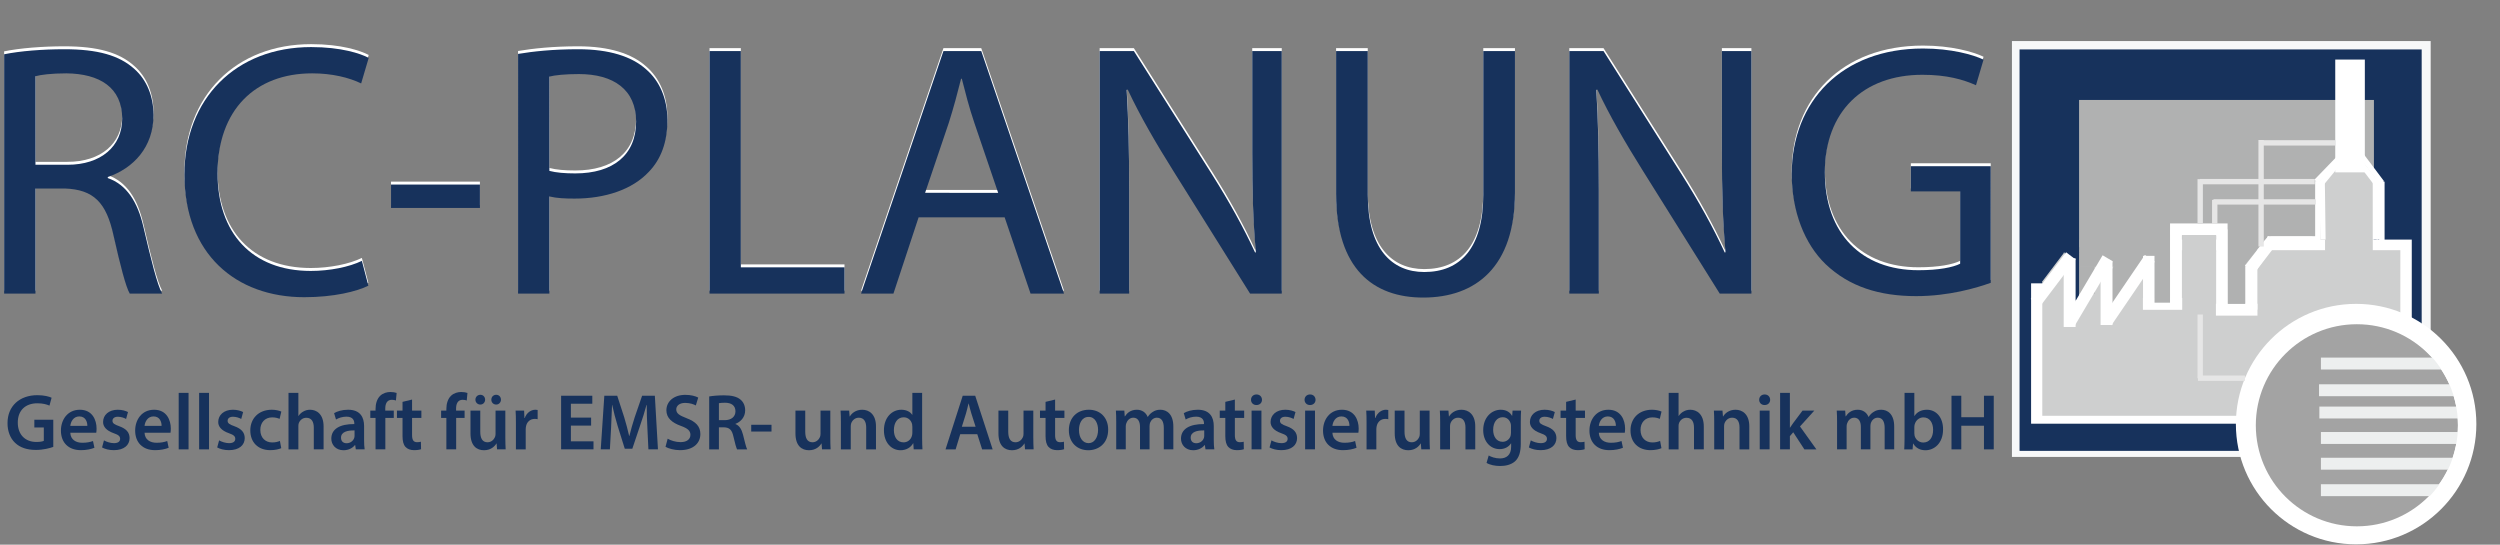 <?xml version="1.0" encoding="utf-8"?>
<svg xmlns="http://www.w3.org/2000/svg" enable-background="new 0 0 4200 915" height="915px" version="1.1" viewBox="0 0 4200 915" width="4200px" x="0px" y="0px">
<rect x="0" y="0" width="4200" height="915" fill="#808080" stroke="none"/>
<g id="Ebene_1">
	<rect fill="#F7F8F9" height="698.631" width="703.489" x="3380.046" y="68.984"/>
	<rect fill="#17325C" height="674.418" width="675.581" x="3392.838" y="83.046"/>
	<rect fill="#B0B1B1" height="342.558" width="495.348" x="3492.838" y="167.93"/>
	<rect fill="#FFFFFF" height="309.302" width="639.535" x="3412.232" y="402.512"/>
	<rect fill="#CECFCF" height="278.235" width="601.511" x="3431.047" y="420.3"/>
	<circle cx="3958.283" cy="712.492" fill="#FFFFFF" r="202.003"/>
	<circle cx="3959.535" cy="714.465" fill="#A3A3A3" r="169.768"/>
	
		<line fill="none" stroke="#EDEFEF" stroke-miterlimit="10" stroke-width="20" x1="3896.535" x2="4131.303" y1="693.047" y2="693.047"/>
	
		<line fill="none" stroke="#EDEFEF" stroke-miterlimit="10" stroke-width="20" x1="3899.116" x2="4131.303" y1="735.791" y2="735.791"/>
	
		<line fill="none" stroke="#EDEFEF" stroke-miterlimit="10" stroke-width="20" x1="3899.116" x2="4120.332" y1="779.047" y2="779.047"/>
	
		<line fill="none" stroke="#EDEFEF" stroke-miterlimit="10" stroke-width="20" x1="3899.116" x2="4101.667" y1="823.512" y2="823.512"/>
	
		<line fill="none" stroke="#EDEFEF" stroke-miterlimit="10" stroke-width="20" x1="3895.958" x2="4128.039" y1="655.604" y2="655.604"/>
	
		<line fill="none" stroke="#EDEFEF" stroke-miterlimit="10" stroke-width="20" x1="3899.116" x2="4101.667" y1="610.768" y2="610.768"/>
	<rect fill="#B0B1B1" height="50.164" width="152.79" x="3492.838" y="398"/>
	
		<rect fill="#B0B1B1" height="74.188" transform="matrix(0.852 0.524 -0.524 0.852 767.464 -1804.298)" width="38.675" x="3549.895" y="415.721"/>
	<rect fill="#B0B1B1" height="35.744" width="28" x="3539" y="474.744"/>
	<rect fill="#B0B1B1" height="46.376" width="26.162" x="3492.838" y="447.164"/>
	<rect fill="#17325C" height="81.585" width="7.172" x="3485.666" y="423.082"/>
	<rect fill="#17325C" height="17.205" width="20.217" x="3469.035" y="418.3"/>
	<rect fill="#17325C" height="25.349" width="4" x="3401" y="394.907"/>
	<rect fill="#17325C" height="22.256" width="87.838" x="3405" y="398"/>
	<rect fill="#17325C" height="56.918" width="28.047" x="3403" y="419.082"/>
	
		<rect fill="#17325C" height="59.987" transform="matrix(0.797 0.603 -0.603 0.797 957.81 -1982.44)" width="47.777" x="3408" y="405.511"/>
	<rect fill="#17325C" height="9.231" width="33.838" x="3459" y="415.2"/>
	<circle cx="3956.667" cy="714.666" fill="none" r="182.667" stroke="#FFFFFF" stroke-miterlimit="10" stroke-width="20"/>
	<rect fill="#CECFCF" height="148" width="80.186" x="3906.068" y="285.965"/>
	
		<line fill="none" stroke="#FFFFFF" stroke-miterlimit="10" stroke-width="10" x1="3884.697" x2="3814.931" y1="402.512" y2="402.512"/>
	
		<line fill="none" stroke="#FFFFFF" stroke-miterlimit="10" stroke-width="10" x1="3819.931" x2="3787.372" y1="404.512" y2="450.164"/>
	
		<line fill="none" stroke="#FFFFFF" stroke-miterlimit="10" stroke-width="10" x1="3782.372" x2="3782.372" y1="448.164" y2="520.257"/>
	
		<line fill="none" stroke="#FFFFFF" stroke-miterlimit="10" stroke-width="10" x1="3782.372" x2="3734.116" y1="520.257" y2="520.257"/>
	
		<line fill="none" stroke="#FFFFFF" stroke-miterlimit="10" stroke-width="10" x1="3734.116" x2="3734.116" y1="520.257" y2="385.373"/>
	
		<line fill="none" stroke="#FFFFFF" stroke-miterlimit="10" stroke-width="10" x1="3734.116" x2="3655.628" y1="385.373" y2="385.373"/>
	
		<line fill="none" stroke="#FFFFFF" stroke-miterlimit="10" stroke-width="10" x1="3655.628" x2="3655.628" y1="385.373" y2="510.488"/>
	
		<line fill="none" stroke="#FFFFFF" stroke-miterlimit="10" stroke-width="10" x1="3655.628" x2="3610.279" y1="510.488" y2="510.488"/>
	<line fill="none" stroke="#FFFFFF" stroke-miterlimit="10" stroke-width="10" x1="3610.279" x2="3610.279" y1="510.488" y2="439"/>
	
		<line fill="none" stroke="#FFFFFF" stroke-miterlimit="10" stroke-width="20" x1="3892.957" x2="3810.165" y1="406.792" y2="406.792"/>
	
		<line fill="none" stroke="#FFFFFF" stroke-miterlimit="10" stroke-width="20" x1="3817.931" x2="3779.363" y1="402.512" y2="452.814"/>
	
		<line fill="none" stroke="#FFFFFF" stroke-miterlimit="10" stroke-width="20" x1="3782.372" x2="3782.372" y1="448.164" y2="520.257"/>
	
		<line fill="none" stroke="#FFFFFF" stroke-miterlimit="10" stroke-width="20" x1="3792.512" x2="3722.744" y1="520.257" y2="520.257"/>
	
		<line fill="none" stroke="#FFFFFF" stroke-miterlimit="10" stroke-width="20" x1="3733.116" x2="3733.116" y1="520.257" y2="385.373"/>
	
		<line fill="none" stroke="#FFFFFF" stroke-miterlimit="10" stroke-width="20" x1="3742.651" x2="3645.651" y1="385.373" y2="385.373"/>
	
		<line fill="none" stroke="#FFFFFF" stroke-miterlimit="10" stroke-width="20" x1="3655.628" x2="3655.628" y1="385.373" y2="510.488"/>
	
		<line fill="none" stroke="#FFFFFF" stroke-miterlimit="10" stroke-width="20" x1="3666.116" x2="3600.116" y1="510.488" y2="510.488"/>
	
		<line fill="none" stroke="#FFFFFF" stroke-miterlimit="10" stroke-width="20" x1="3610.279" x2="3610.279" y1="510.488" y2="429.838"/>
	
		<rect fill="#FFFFFF" height="180.489" stroke="#FFFFFF" stroke-miterlimit="10" stroke-width="9" width="40.698" x="3927.721" y="104.559"/>
	
		<line fill="none" stroke="#FFFFFF" stroke-miterlimit="10" stroke-width="9" x1="3893.957" x2="3893.957" y1="304.304" y2="407.792"/>
	
		<line fill="none" stroke="#FFFFFF" stroke-miterlimit="10" stroke-width="9" x1="4001.59" x2="4001.59" y1="305.141" y2="409.792"/>
	
		<line fill="none" stroke="#FFFFFF" stroke-miterlimit="10" stroke-width="9" x1="3996.889" x2="4045.163" y1="409.792" y2="409.792"/>
	
		<line fill="none" stroke="#FFFFFF" stroke-miterlimit="10" stroke-width="9" x1="3891.349" x2="3934.372" y1="305.141" y2="260.628"/>
	
		<line fill="none" stroke="#FFFFFF" stroke-miterlimit="10" stroke-width="9" x1="4001.59" x2="3968.419" y1="307.141" y2="262.955"/>
	
		<line fill="none" stroke="#FFFFFF" stroke-miterlimit="10" stroke-width="9" x1="3996.889" x2="3996.889" y1="402.512" y2="305.141"/>
	
		<line fill="none" stroke="#FFFFFF" stroke-miterlimit="10" stroke-width="9" x1="3990.536" x2="3990.536" y1="402.512" y2="299.327"/>
	
		<line fill="none" stroke="#FFFFFF" stroke-miterlimit="10" stroke-width="9" x1="3993.889" x2="3965.419" y1="310.297" y2="272.908"/>
	
		<line fill="none" stroke="#FFFFFF" stroke-miterlimit="10" stroke-width="9" x1="3902.535" x2="3901.283" y1="402.512" y2="305.141"/>
	
		<line fill="none" stroke="#FFFFFF" stroke-miterlimit="10" stroke-width="9" x1="3895.727" x2="3930.232" y1="313.297" y2="271.364"/>
	<rect fill="#CECFCF" height="28.524" width="57" x="3665.93" y="394.907"/>
	<rect fill="#B0B1B1" height="135.906" width="28.886" x="3742.651" y="374.583"/>
	<rect fill="#B0B1B1" height="139.176" width="26" x="3619.628" y="369.32"/>
	
		<rect fill="#B0B1B1" height="59.932" transform="matrix(-0.782 -0.623 0.623 -0.782 6478.234 3087.347)" width="30.263" x="3763.99" y="380.607"/>
	
		<line fill="none" stroke="#E6E6E6" stroke-miterlimit="10" stroke-width="9" x1="3696.326" x2="3696.326" y1="528.396" y2="635.372"/>
	
		<line fill="none" stroke="#E6E6E6" stroke-miterlimit="10" stroke-width="9" x1="3692.615" x2="3771.537" y1="635.372" y2="635.372"/>
	
		<line fill="none" stroke="#E6E6E6" stroke-miterlimit="10" stroke-width="9" x1="3696.326" x2="3696.326" y1="374.955" y2="300.955"/>
	
		<line fill="none" stroke="#E6E6E6" stroke-miterlimit="10" stroke-width="9" x1="3695.829" x2="3888.829" y1="305.141" y2="305.141"/>
	<line fill="none" stroke="#E6E6E6" stroke-miterlimit="10" stroke-width="9" x1="3798.651" x2="3798.651" y1="414.2" y2="235.21"/>
	<line fill="none" stroke="#E6E6E6" stroke-miterlimit="10" stroke-width="9" x1="3798.651" x2="3923" y1="240.024" y2="240.024"/>
	
		<line fill="none" stroke="#E6E6E6" stroke-miterlimit="10" stroke-width="9" x1="3720.744" x2="3720.744" y1="375.826" y2="335.826"/>
	
		<line fill="none" stroke="#E6E6E6" stroke-miterlimit="10" stroke-width="9" x1="3718.508" x2="3890.508" y1="339.209" y2="339.209"/>
	<line fill="none" stroke="#FFFFFF" stroke-miterlimit="10" stroke-width="20" x1="3611.611" x2="3539" y1="433.965" y2="540.697"/>
	<line fill="none" stroke="#FFFFFF" stroke-miterlimit="10" stroke-width="20" x1="3539" x2="3539" y1="546" y2="439.965"/>
	<line fill="none" stroke="#FFFFFF" stroke-miterlimit="10" stroke-width="20" x1="3541" x2="3477" y1="433.965" y2="541.998"/>
	<line fill="none" stroke="#FFFFFF" stroke-miterlimit="10" stroke-width="20" x1="3477" x2="3477" y1="549.333" y2="433.965"/>
	<line fill="none" stroke="#FFFFFF" stroke-miterlimit="10" stroke-width="20" x1="3479" x2="3419.666" y1="429.838" y2="508.257"/>
</g>
<g id="Ebene_2">
	<g>
		<path d="M89.508,750.788c-5.748,2.14-16.978,5.08-29.009,5.08c-15.24,0-26.736-3.877-35.292-12.031&#xD;&#xA;			c-8.021-7.62-12.7-19.518-12.566-33.153c0-28.475,20.32-46.789,50.131-46.789c11.096,0,19.785,2.273,23.929,4.278l-3.609,13.234&#xD;&#xA;			c-4.946-2.139-10.962-3.877-20.454-3.877c-19.25,0-32.752,11.363-32.752,32.352c0,20.453,12.566,32.618,31.282,32.618&#xD;&#xA;			c5.882,0,10.293-0.802,12.432-1.871V718.17H57.691v-12.967h31.816V750.788z" fill="#17325C"/>
		<path d="M118.116,726.993c0.401,11.764,9.625,16.844,20.052,16.844c7.62,0,13.101-1.069,18.047-2.941l2.406,11.363&#xD;&#xA;			c-5.615,2.272-13.368,4.011-22.726,4.011c-21.122,0-33.554-12.967-33.554-32.886c0-18.047,10.962-35.025,31.816-35.025&#xD;&#xA;			c21.122,0,28.073,17.379,28.073,31.684c0,3.074-0.267,5.48-0.535,6.951H118.116z M146.724,715.496&#xD;&#xA;			c0.133-6.016-2.54-15.908-13.502-15.908c-10.16,0-14.438,9.225-15.106,15.908H146.724z" fill="#17325C"/>
		<path d="M174.664,739.826c3.743,2.273,10.828,4.68,16.71,4.68c7.219,0,10.427-2.941,10.427-7.22&#xD;&#xA;			c0-4.411-2.673-6.684-10.694-9.491c-12.7-4.411-18.047-11.363-17.914-18.982c0-11.497,9.492-20.454,24.598-20.454&#xD;&#xA;			c7.219,0,13.502,1.872,17.245,3.877l-3.208,11.631c-2.807-1.604-8.021-3.743-13.769-3.743c-5.882,0-9.091,2.808-9.091,6.817&#xD;&#xA;			c0,4.145,3.075,6.149,11.363,9.091c11.764,4.277,17.245,10.293,17.378,19.919c0,11.764-9.224,20.319-26.469,20.319&#xD;&#xA;			c-7.887,0-14.973-1.872-19.785-4.545L174.664,739.826z" fill="#17325C"/>
		<path d="M242.843,726.993c0.401,11.764,9.625,16.844,20.052,16.844c7.62,0,13.101-1.069,18.047-2.941l2.406,11.363&#xD;&#xA;			c-5.615,2.272-13.368,4.011-22.726,4.011c-21.122,0-33.554-12.967-33.554-32.886c0-18.047,10.962-35.025,31.816-35.025&#xD;&#xA;			c21.122,0,28.073,17.379,28.073,31.684c0,3.074-0.267,5.48-0.535,6.951H242.843z M271.451,715.496&#xD;&#xA;			c0.133-6.016-2.54-15.908-13.502-15.908c-10.16,0-14.438,9.225-15.106,15.908H271.451z" fill="#17325C"/>
		<path d="M300.193,660.019h16.576v94.914h-16.576V660.019z" fill="#17325C"/>
		<path d="M334.548,660.019h16.576v94.914h-16.576V660.019z" fill="#17325C"/>
		<path d="M368.102,739.826c3.743,2.273,10.828,4.68,16.71,4.68c7.219,0,10.427-2.941,10.427-7.22&#xD;&#xA;			c0-4.411-2.673-6.684-10.694-9.491c-12.7-4.411-18.047-11.363-17.914-18.982c0-11.497,9.492-20.454,24.598-20.454&#xD;&#xA;			c7.219,0,13.502,1.872,17.245,3.877l-3.208,11.631c-2.807-1.604-8.021-3.743-13.769-3.743c-5.882,0-9.091,2.808-9.091,6.817&#xD;&#xA;			c0,4.145,3.075,6.149,11.363,9.091c11.764,4.277,17.245,10.293,17.378,19.919c0,11.764-9.224,20.319-26.469,20.319&#xD;&#xA;			c-7.887,0-14.973-1.872-19.785-4.545L368.102,739.826z" fill="#17325C"/>
		<path d="M472.508,752.928c-3.476,1.604-10.293,3.342-18.448,3.342c-20.319,0-33.554-12.967-33.554-33.153&#xD;&#xA;			c0-19.518,13.368-34.758,36.228-34.758c6.016,0,12.165,1.337,15.908,3.075l-2.941,12.299c-2.674-1.203-6.55-2.54-12.433-2.54&#xD;&#xA;			c-12.566,0-20.052,9.224-19.918,21.122c0,13.368,8.689,20.988,19.918,20.988c5.749,0,9.759-1.203,12.967-2.54L472.508,752.928z" fill="#17325C"/>
		<path d="M484.673,660.019h16.576v38.768h0.268c2.005-3.075,4.679-5.614,8.155-7.486&#xD;&#xA;			c3.208-1.871,7.085-2.941,11.229-2.941c11.096,0,22.726,7.353,22.726,28.207v38.367h-16.443v-36.495&#xD;&#xA;			c0-9.491-3.476-16.577-12.566-16.577c-6.417,0-10.962,4.278-12.7,9.225c-0.535,1.337-0.668,3.074-0.668,4.946v38.901h-16.576&#xD;&#xA;			V660.019z" fill="#17325C"/>
		<path d="M597.77,754.933l-1.07-7.219h-0.401c-4.01,5.08-10.828,8.689-19.25,8.689&#xD;&#xA;			c-13.101,0-20.454-9.491-20.454-19.384c0-16.443,14.571-24.731,38.634-24.598v-1.069c0-4.278-1.738-11.363-13.235-11.363&#xD;&#xA;			c-6.417,0-13.101,2.005-17.512,4.813l-3.208-10.694c4.813-2.941,13.235-5.749,23.528-5.749c20.854,0,26.87,13.235,26.87,27.405&#xD;&#xA;			v23.528c0,5.882,0.267,11.63,0.936,15.641H597.77z M595.63,723.116c-11.63-0.268-22.726,2.272-22.726,12.165&#xD;&#xA;			c0,6.417,4.145,9.357,9.358,9.357c6.55,0,11.363-4.277,12.833-8.956c0.401-1.203,0.535-2.54,0.535-3.609V723.116z" fill="#17325C"/>
		<path d="M630.924,754.933v-52.805h-8.823v-12.299h8.823v-2.807c0-8.423,2.272-16.845,7.887-22.191&#xD;&#xA;			c4.813-4.546,11.363-6.283,16.978-6.283c4.412,0,7.887,0.668,10.561,1.604l-1.203,12.699c-1.738-0.668-4.011-1.203-6.952-1.203&#xD;&#xA;			c-8.155,0-10.962,6.818-10.962,14.839v3.342h14.304v12.299h-14.17v52.805H630.924z" fill="#17325C"/>
		<path d="M692.281,671.247v18.582h15.641v12.299h-15.641v28.742c0,7.887,2.139,12.031,8.422,12.031&#xD;&#xA;			c2.807,0,4.946-0.401,6.417-0.802l0.268,12.565c-2.406,0.936-6.684,1.604-11.898,1.604c-6.016,0-11.095-2.005-14.17-5.348&#xD;&#xA;			c-3.476-3.743-5.08-9.625-5.08-18.181v-30.613h-9.358v-12.299h9.358v-14.705L692.281,671.247z" fill="#17325C"/>
		<path d="M749.897,754.933v-52.805h-8.823v-12.299h8.823v-2.807c0-8.423,2.273-16.845,7.888-22.191&#xD;&#xA;			c4.813-4.546,11.363-6.283,16.978-6.283c4.412,0,7.887,0.668,10.561,1.604l-1.204,12.699c-1.738-0.668-4.01-1.203-6.951-1.203&#xD;&#xA;			c-8.155,0-10.962,6.818-10.962,14.839v3.342h14.304v12.299h-14.17v52.805H749.897z" fill="#17325C"/>
		<path d="M848.955,735.415c0,7.754,0.268,14.17,0.535,19.518h-14.438l-0.802-9.893h-0.267&#xD;&#xA;			c-2.808,4.679-9.224,11.363-20.854,11.363c-11.898,0-22.726-7.085-22.726-28.341v-38.233h16.443v35.426&#xD;&#xA;			c0,10.828,3.476,17.78,12.165,17.78c6.55,0,10.828-4.679,12.566-8.823c0.535-1.471,0.936-3.208,0.936-5.08v-39.303h16.443V735.415&#xD;&#xA;			z M798.69,671.515c0-4.679,3.61-8.288,8.422-8.288c4.411,0,7.887,3.476,7.887,8.288c0,4.412-3.342,8.155-8.021,8.155&#xD;&#xA;			C802.167,679.67,798.69,675.927,798.69,671.515z M825.427,671.515c0-4.679,3.476-8.288,8.154-8.288&#xD;&#xA;			c4.679,0,8.021,3.476,8.021,8.288c0,4.412-3.342,8.155-8.021,8.155C828.769,679.67,825.427,675.927,825.427,671.515z" fill="#17325C"/>
		<path d="M866.735,710.817c0-8.823-0.134-15.106-0.535-20.988h14.304l0.535,12.433h0.535&#xD;&#xA;			c3.208-9.224,10.829-13.903,17.78-13.903c1.604,0,2.54,0.134,3.877,0.401v15.507c-1.337-0.267-2.808-0.534-4.813-0.534&#xD;&#xA;			c-7.887,0-13.235,5.08-14.705,12.433c-0.268,1.471-0.535,3.208-0.535,5.08v33.688h-16.443V710.817z" fill="#17325C"/>
		<path d="M993.063,714.962h-33.955v26.469h37.965v13.502h-54.409v-90.102h52.404v13.502h-35.96v23.261h33.955&#xD;&#xA;			V714.962z" fill="#17325C"/>
		<path d="M1087.578,718.17c-0.535-11.63-1.203-25.667-1.069-37.832h-0.401c-2.941,10.962-6.684,23.127-10.694,34.49&#xD;&#xA;			l-13.101,39.035h-12.7l-12.031-38.501c-3.476-11.496-6.684-23.795-9.09-35.024h-0.268c-0.401,11.764-0.936,26.068-1.604,38.367&#xD;&#xA;			l-2.005,36.228h-15.374l6.016-90.102h21.657l11.764,36.228c3.208,10.561,6.016,21.256,8.288,31.281h0.401&#xD;&#xA;			c2.406-9.759,5.481-20.854,8.957-31.415l12.432-36.094h21.389l5.214,90.102h-16.042L1087.578,718.17z" fill="#17325C"/>
		<path d="M1121.669,737.02c5.347,3.074,13.368,5.748,21.79,5.748c10.561,0,16.443-4.946,16.443-12.299&#xD;&#xA;			c0-6.817-4.545-10.828-16.042-14.973c-14.839-5.347-24.33-13.234-24.33-26.201c0-14.705,12.299-25.935,31.816-25.935&#xD;&#xA;			c9.759,0,16.978,2.139,21.656,4.545l-4.01,13.234c-3.208-1.737-9.492-4.277-17.914-4.277c-10.427,0-14.973,5.614-14.973,10.828&#xD;&#xA;			c0,6.951,5.214,10.16,17.245,14.839c15.641,5.882,23.261,13.77,23.261,26.736c0,14.438-10.962,27.004-34.223,27.004&#xD;&#xA;			c-9.491,0-19.384-2.674-24.33-5.615L1121.669,737.02z" fill="#17325C"/>
		<path d="M1191.452,666.034c6.149-1.069,15.374-1.872,24.865-1.872c12.967,0,21.79,2.14,27.806,7.219&#xD;&#xA;			c4.946,4.145,7.754,10.428,7.754,18.048c0,11.63-7.888,19.518-16.31,22.592v0.401c6.417,2.406,10.293,8.689,12.566,17.379&#xD;&#xA;			c2.807,11.229,5.213,21.656,7.085,25.132h-16.978c-1.337-2.674-3.476-10.026-6.016-21.256&#xD;&#xA;			c-2.54-11.764-6.818-15.507-16.176-15.774h-8.288v37.03h-16.31V666.034z M1207.762,705.871h9.759&#xD;&#xA;			c11.096,0,18.047-5.882,18.047-14.839c0-9.893-6.951-14.438-17.646-14.438c-5.213,0-8.556,0.401-10.16,0.802V705.871z" fill="#17325C"/>
		<path d="M1296.126,713.625v11.363h-34.089v-11.363H1296.126z" fill="#17325C"/>
		<path d="M1394.915,735.415c0,7.754,0.268,14.17,0.535,19.518h-14.438l-0.802-9.893h-0.267&#xD;&#xA;			c-2.808,4.679-9.224,11.363-20.854,11.363c-11.898,0-22.726-7.085-22.726-28.341v-38.233h16.443v35.426&#xD;&#xA;			c0,10.828,3.476,17.78,12.165,17.78c6.55,0,10.828-4.679,12.566-8.823c0.535-1.471,0.936-3.208,0.936-5.08v-39.303h16.443V735.415&#xD;&#xA;			z" fill="#17325C"/>
		<path d="M1412.695,709.213c0-7.485-0.134-13.769-0.535-19.384h14.438l0.802,9.759h0.401&#xD;&#xA;			c2.807-5.08,9.893-11.229,20.721-11.229c11.363,0,23.127,7.353,23.127,27.94v38.634h-16.443V718.17&#xD;&#xA;			c0-9.357-3.476-16.442-12.433-16.442c-6.55,0-11.095,4.679-12.833,9.625c-0.535,1.47-0.668,3.476-0.668,5.347v38.233h-16.576&#xD;&#xA;			V709.213z" fill="#17325C"/>
		<path d="M1549.185,660.019v76.6c0,6.685,0.268,13.903,0.535,18.314h-14.705l-0.668-10.294h-0.268&#xD;&#xA;			c-3.877,7.22-11.764,11.765-21.255,11.765c-15.507,0-27.806-13.234-27.806-33.287c-0.133-21.79,13.502-34.758,29.143-34.758&#xD;&#xA;			c8.957,0,15.374,3.743,18.314,8.556h0.267v-36.896H1549.185z M1532.742,716.967c0-1.337-0.134-2.941-0.401-4.277&#xD;&#xA;			c-1.471-6.417-6.684-11.631-14.17-11.631c-10.561,0-16.443,9.357-16.443,21.522c0,11.898,5.882,20.588,16.309,20.588&#xD;&#xA;			c6.684,0,12.566-4.546,14.17-11.631c0.401-1.471,0.535-3.074,0.535-4.813V716.967z" fill="#17325C"/>
		<path d="M1613.219,729.399l-7.753,25.533h-16.978l28.875-90.102h20.988l29.276,90.102h-17.646l-8.155-25.533&#xD;&#xA;			H1613.219z M1639.02,716.967l-7.085-22.191c-1.738-5.48-3.208-11.63-4.545-16.844h-0.268c-1.337,5.214-2.673,11.497-4.278,16.844&#xD;&#xA;			l-6.951,22.191H1639.02z" fill="#17325C"/>
		<path d="M1735.94,735.415c0,7.754,0.268,14.17,0.535,19.518h-14.438l-0.802-9.893h-0.267&#xD;&#xA;			c-2.808,4.679-9.224,11.363-20.854,11.363c-11.898,0-22.726-7.085-22.726-28.341v-38.233h16.443v35.426&#xD;&#xA;			c0,10.828,3.476,17.78,12.165,17.78c6.55,0,10.828-4.679,12.566-8.823c0.535-1.471,0.936-3.208,0.936-5.08v-39.303h16.443V735.415&#xD;&#xA;			z" fill="#17325C"/>
		<path d="M1772.569,671.247v18.582h15.641v12.299h-15.641v28.742c0,7.887,2.139,12.031,8.422,12.031&#xD;&#xA;			c2.807,0,4.946-0.401,6.417-0.802l0.268,12.565c-2.406,0.936-6.684,1.604-11.898,1.604c-6.016,0-11.095-2.005-14.17-5.348&#xD;&#xA;			c-3.476-3.743-5.08-9.625-5.08-18.181v-30.613h-9.358v-12.299h9.358v-14.705L1772.569,671.247z" fill="#17325C"/>
		<path d="M1861.736,721.779c0,23.93-16.844,34.624-33.42,34.624c-18.448,0-32.619-12.7-32.619-33.555&#xD;&#xA;			c0-21.389,14.037-34.49,33.688-34.49C1848.77,688.358,1861.736,701.994,1861.736,721.779z M1812.675,722.448&#xD;&#xA;			c0,12.565,6.149,22.058,16.175,22.058c9.358,0,15.908-9.225,15.908-22.325c0-10.16-4.545-21.79-15.774-21.79&#xD;&#xA;			C1817.354,700.391,1812.675,711.619,1812.675,722.448z" fill="#17325C"/>
		<path d="M1875.24,709.213c0-7.485-0.134-13.769-0.535-19.384h14.17l0.668,9.625h0.401&#xD;&#xA;			c3.208-5.079,9.09-11.096,20.052-11.096c8.556,0,15.24,4.813,18.047,12.032h0.268c2.272-3.609,4.946-6.283,8.021-8.155&#xD;&#xA;			c3.609-2.54,7.753-3.877,13.101-3.877c10.828,0,21.79,7.353,21.79,28.207v38.367h-16.042v-35.961&#xD;&#xA;			c0-10.828-3.743-17.244-11.63-17.244c-5.615,0-9.759,4.01-11.497,8.688c-0.401,1.604-0.802,3.609-0.802,5.481v39.035h-16.042&#xD;&#xA;			v-37.698c0-9.091-3.609-15.507-11.229-15.507c-6.149,0-10.294,4.813-11.764,9.357c-0.668,1.604-0.936,3.476-0.936,5.347v38.501&#xD;&#xA;			h-16.042V709.213z" fill="#17325C"/>
		<path d="M2025.233,754.933l-1.07-7.219h-0.401c-4.01,5.08-10.828,8.689-19.25,8.689&#xD;&#xA;			c-13.101,0-20.454-9.491-20.454-19.384c0-16.443,14.571-24.731,38.634-24.598v-1.069c0-4.278-1.738-11.363-13.235-11.363&#xD;&#xA;			c-6.417,0-13.101,2.005-17.512,4.813l-3.208-10.694c4.813-2.941,13.235-5.749,23.528-5.749c20.854,0,26.87,13.235,26.87,27.405&#xD;&#xA;			v23.528c0,5.882,0.267,11.63,0.936,15.641H2025.233z M2023.094,723.116c-11.63-0.268-22.726,2.272-22.726,12.165&#xD;&#xA;			c0,6.417,4.145,9.357,9.358,9.357c6.55,0,11.363-4.277,12.833-8.956c0.401-1.203,0.535-2.54,0.535-3.609V723.116z" fill="#17325C"/>
		<path d="M2074.563,671.247v18.582h15.641v12.299h-15.641v28.742c0,7.887,2.139,12.031,8.422,12.031&#xD;&#xA;			c2.807,0,4.946-0.401,6.417-0.802l0.268,12.565c-2.406,0.936-6.684,1.604-11.898,1.604c-6.016,0-11.095-2.005-14.17-5.348&#xD;&#xA;			c-3.476-3.743-5.08-9.625-5.08-18.181v-30.613h-9.358v-12.299h9.358v-14.705L2074.563,671.247z" fill="#17325C"/>
		<path d="M2120.149,671.648c0,4.946-3.609,8.823-9.357,8.823c-5.48,0-9.09-3.877-9.09-8.823&#xD;&#xA;			c0-5.08,3.742-8.957,9.224-8.957C2116.54,662.691,2120.017,666.568,2120.149,671.648z M2102.638,754.933v-65.104h16.576v65.104&#xD;&#xA;			H2102.638z" fill="#17325C"/>
		<path d="M2136.059,739.826c3.743,2.273,10.829,4.68,16.711,4.68c7.219,0,10.427-2.941,10.427-7.22&#xD;&#xA;			c0-4.411-2.674-6.684-10.694-9.491c-12.7-4.411-18.047-11.363-17.913-18.982c0-11.497,9.491-20.454,24.598-20.454&#xD;&#xA;			c7.219,0,13.501,1.872,17.244,3.877l-3.208,11.631c-2.808-1.604-8.021-3.743-13.77-3.743c-5.882,0-9.09,2.808-9.09,6.817&#xD;&#xA;			c0,4.145,3.074,6.149,11.362,9.091c11.765,4.277,17.245,10.293,17.379,19.919c0,11.764-9.224,20.319-26.469,20.319&#xD;&#xA;			c-7.888,0-14.973-1.872-19.785-4.545L2136.059,739.826z" fill="#17325C"/>
		<path d="M2210.118,671.648c0,4.946-3.609,8.823-9.357,8.823c-5.48,0-9.09-3.877-9.09-8.823&#xD;&#xA;			c0-5.08,3.742-8.957,9.224-8.957C2206.509,662.691,2209.985,666.568,2210.118,671.648z M2192.606,754.933v-65.104h16.576v65.104&#xD;&#xA;			H2192.606z" fill="#17325C"/>
		<path d="M2238.46,726.993c0.401,11.764,9.625,16.844,20.053,16.844c7.62,0,13.101-1.069,18.047-2.941l2.406,11.363&#xD;&#xA;			c-5.614,2.272-13.368,4.011-22.726,4.011c-21.122,0-33.555-12.967-33.555-32.886c0-18.047,10.962-35.025,31.816-35.025&#xD;&#xA;			c21.122,0,28.073,17.379,28.073,31.684c0,3.074-0.268,5.48-0.534,6.951H2238.46z M2267.068,715.496&#xD;&#xA;			c0.134-6.016-2.54-15.908-13.502-15.908c-10.16,0-14.438,9.225-15.106,15.908H2267.068z" fill="#17325C"/>
		<path d="M2295.811,710.817c0-8.823-0.134-15.106-0.535-20.988h14.305l0.534,12.433h0.535&#xD;&#xA;			c3.208-9.224,10.828-13.903,17.779-13.903c1.604,0,2.54,0.134,3.877,0.401v15.507c-1.337-0.267-2.808-0.534-4.813-0.534&#xD;&#xA;			c-7.888,0-13.234,5.08-14.705,12.433c-0.268,1.471-0.535,3.208-0.535,5.08v33.688h-16.442V710.817z" fill="#17325C"/>
		<path d="M2401.687,735.415c0,7.754,0.268,14.17,0.535,19.518h-14.438l-0.802-9.893h-0.268&#xD;&#xA;			c-2.807,4.679-9.224,11.363-20.854,11.363c-11.897,0-22.726-7.085-22.726-28.341v-38.233h16.443v35.426&#xD;&#xA;			c0,10.828,3.476,17.78,12.165,17.78c6.55,0,10.828-4.679,12.565-8.823c0.535-1.471,0.937-3.208,0.937-5.08v-39.303h16.442V735.415&#xD;&#xA;			z" fill="#17325C"/>
		<path d="M2419.466,709.213c0-7.485-0.134-13.769-0.535-19.384h14.438l0.803,9.759h0.4&#xD;&#xA;			c2.808-5.08,9.893-11.229,20.721-11.229c11.363,0,23.128,7.353,23.128,27.94v38.634h-16.443V718.17&#xD;&#xA;			c0-9.357-3.476-16.442-12.433-16.442c-6.55,0-11.096,4.679-12.833,9.625c-0.535,1.47-0.669,3.476-0.669,5.347v38.233h-16.576&#xD;&#xA;			V709.213z" fill="#17325C"/>
		<path d="M2555.422,689.829c-0.268,4.412-0.534,9.759-0.534,18.716v36.896c0,13.636-2.808,23.395-9.626,29.544&#xD;&#xA;			c-6.817,6.016-16.175,7.887-25.132,7.887c-8.288,0-17.111-1.737-22.726-5.214l3.609-12.432c4.144,2.406,11.096,4.946,18.982,4.946&#xD;&#xA;			c10.694,0,18.716-5.615,18.716-19.651v-5.615h-0.268c-3.743,5.748-10.427,9.625-18.982,9.625&#xD;&#xA;			c-16.176,0-27.673-13.368-27.673-31.816c0-21.389,13.903-34.356,29.544-34.356c9.893,0,15.774,4.813,18.85,10.16h0.267&#xD;&#xA;			l0.669-8.689H2555.422z M2538.444,715.897c0-1.471-0.134-3.075-0.535-4.411c-1.737-6.017-6.416-10.562-13.368-10.562&#xD;&#xA;			c-9.224,0-16.041,8.021-16.041,21.256c0,11.096,5.614,20.052,15.907,20.052c6.149,0,11.497-4.01,13.369-9.893&#xD;&#xA;			c0.4-1.737,0.668-4.01,0.668-5.882V715.897z" fill="#17325C"/>
		<path d="M2571.732,739.826c3.743,2.273,10.829,4.68,16.711,4.68c7.219,0,10.427-2.941,10.427-7.22&#xD;&#xA;			c0-4.411-2.674-6.684-10.694-9.491c-12.7-4.411-18.047-11.363-17.913-18.982c0-11.497,9.491-20.454,24.598-20.454&#xD;&#xA;			c7.219,0,13.501,1.872,17.244,3.877l-3.208,11.631c-2.808-1.604-8.021-3.743-13.77-3.743c-5.882,0-9.09,2.808-9.09,6.817&#xD;&#xA;			c0,4.145,3.074,6.149,11.362,9.091c11.765,4.277,17.245,10.293,17.379,19.919c0,11.764-9.224,20.319-26.469,20.319&#xD;&#xA;			c-7.888,0-14.973-1.872-19.785-4.545L2571.732,739.826z" fill="#17325C"/>
		<path d="M2647.129,671.247v18.582h15.642v12.299h-15.642v28.742c0,7.887,2.14,12.031,8.422,12.031&#xD;&#xA;			c2.808,0,4.946-0.401,6.417-0.802l0.268,12.565c-2.406,0.936-6.685,1.604-11.897,1.604c-6.016,0-11.096-2.005-14.171-5.348&#xD;&#xA;			c-3.476-3.743-5.08-9.625-5.08-18.181v-30.613h-9.357v-12.299h9.357v-14.705L2647.129,671.247z" fill="#17325C"/>
		<path d="M2686.032,726.993c0.401,11.764,9.625,16.844,20.053,16.844c7.62,0,13.101-1.069,18.047-2.941&#xD;&#xA;			l2.406,11.363c-5.614,2.272-13.368,4.011-22.726,4.011c-21.122,0-33.555-12.967-33.555-32.886&#xD;&#xA;			c0-18.047,10.962-35.025,31.816-35.025c21.122,0,28.073,17.379,28.073,31.684c0,3.074-0.268,5.48-0.534,6.951H2686.032z&#xD;&#xA;			 M2714.641,715.496c0.134-6.016-2.54-15.908-13.502-15.908c-10.16,0-14.438,9.225-15.106,15.908H2714.641z" fill="#17325C"/>
		<path d="M2791.241,752.928c-3.477,1.604-10.294,3.342-18.448,3.342c-20.32,0-33.555-12.967-33.555-33.153&#xD;&#xA;			c0-19.518,13.368-34.758,36.229-34.758c6.016,0,12.165,1.337,15.908,3.075l-2.941,12.299c-2.674-1.203-6.551-2.54-12.433-2.54&#xD;&#xA;			c-12.566,0-20.052,9.224-19.919,21.122c0,13.368,8.689,20.988,19.919,20.988c5.748,0,9.759-1.203,12.967-2.54L2791.241,752.928z" fill="#17325C"/>
		<path d="M2803.406,660.019h16.576v38.768h0.268c2.005-3.075,4.679-5.614,8.154-7.486&#xD;&#xA;			c3.209-1.871,7.086-2.941,11.229-2.941c11.096,0,22.727,7.353,22.727,28.207v38.367h-16.443v-36.495&#xD;&#xA;			c0-9.491-3.476-16.577-12.566-16.577c-6.416,0-10.962,4.278-12.699,9.225c-0.535,1.337-0.669,3.074-0.669,4.946v38.901h-16.576&#xD;&#xA;			V660.019z" fill="#17325C"/>
		<path d="M2879.874,709.213c0-7.485-0.134-13.769-0.535-19.384h14.438l0.803,9.759h0.4&#xD;&#xA;			c2.808-5.08,9.893-11.229,20.721-11.229c11.363,0,23.128,7.353,23.128,27.94v38.634h-16.443V718.17&#xD;&#xA;			c0-9.357-3.476-16.442-12.433-16.442c-6.55,0-11.096,4.679-12.833,9.625c-0.535,1.47-0.669,3.476-0.669,5.347v38.233h-16.576&#xD;&#xA;			V709.213z" fill="#17325C"/>
		<path d="M2973.853,671.648c0,4.946-3.609,8.823-9.357,8.823c-5.48,0-9.09-3.877-9.09-8.823&#xD;&#xA;			c0-5.08,3.742-8.957,9.224-8.957C2970.243,662.691,2973.72,666.568,2973.853,671.648z M2956.341,754.933v-65.104h16.576v65.104&#xD;&#xA;			H2956.341z" fill="#17325C"/>
		<path d="M3007.006,718.438h0.268c1.604-2.54,3.476-5.348,5.214-7.62l15.774-20.988h19.785l-24.063,26.603&#xD;&#xA;			l27.539,38.501h-20.187l-18.715-28.741l-5.615,6.55v22.191h-16.442v-94.914h16.442V718.438z" fill="#17325C"/>
		<path d="M3086.279,709.213c0-7.485-0.134-13.769-0.535-19.384h14.171l0.668,9.625h0.401&#xD;&#xA;			c3.208-5.079,9.09-11.096,20.052-11.096c8.556,0,15.24,4.813,18.048,12.032h0.267c2.272-3.609,4.946-6.283,8.021-8.155&#xD;&#xA;			c3.609-2.54,7.753-3.877,13.101-3.877c10.828,0,21.79,7.353,21.79,28.207v38.367h-16.042v-35.961&#xD;&#xA;			c0-10.828-3.743-17.244-11.63-17.244c-5.615,0-9.759,4.01-11.497,8.688c-0.4,1.604-0.802,3.609-0.802,5.481v39.035h-16.042&#xD;&#xA;			v-37.698c0-9.091-3.609-15.507-11.229-15.507c-6.149,0-10.293,4.813-11.764,9.357c-0.669,1.604-0.936,3.476-0.936,5.347v38.501&#xD;&#xA;			h-16.042V709.213z" fill="#17325C"/>
		<path d="M3199.108,754.933c0.268-4.411,0.535-11.63,0.535-18.314v-76.6h16.442v38.768h0.268&#xD;&#xA;			c4.011-6.283,11.096-10.428,20.854-10.428c15.908,0,27.271,13.235,27.138,33.02c0,23.395-14.839,35.025-29.544,35.025&#xD;&#xA;			c-8.422,0-15.908-3.209-20.587-11.229h-0.268l-0.802,9.759H3199.108z M3216.086,728.063c0,1.337,0.134,2.674,0.401,3.877&#xD;&#xA;			c1.738,6.55,7.486,11.496,14.571,11.496c10.294,0,16.577-8.288,16.577-21.389c0-11.497-5.481-20.854-16.443-20.854&#xD;&#xA;			c-6.685,0-12.7,4.813-14.571,12.031c-0.268,1.203-0.535,2.674-0.535,4.278V728.063z" fill="#17325C"/>
		<path d="M3294.96,664.831v36.094h38.1v-36.094h16.442v90.102h-16.442v-39.704h-38.1v39.704h-16.443v-90.102&#xD;&#xA;			H3294.96z" fill="#17325C"/>
	</g>
	<g display="none" id="Ebene_4">
	</g>
	<g>
		<path d="M6.952,86.263c26.604-5.442,64.695-8.465,100.973-8.465c56.231,0,92.508,10.279,117.903,33.254&#xD;&#xA;			c20.558,18.139,32.045,45.952,32.045,77.393c0,53.813-33.859,89.485-76.788,103.997v1.814&#xD;&#xA;			c31.441,10.883,50.185,39.905,59.858,82.229c13.302,56.835,22.976,96.136,31.441,111.856h-54.417&#xD;&#xA;			c-6.651-11.488-15.72-46.557-27.208-97.345c-12.093-56.23-33.859-77.393-81.625-79.207h-49.58v176.552H6.952V86.263z&#xD;&#xA;			 M59.555,271.884h53.812c56.23,0,91.904-30.836,91.904-77.393c0-52.603-38.092-75.579-93.718-76.183&#xD;&#xA;			c-25.395,0-43.533,2.418-51.998,4.837V271.884z" fill="#FFFFFF"/>
		<path d="M618.825,475.04c-19.348,9.674-58.044,19.349-107.624,19.349c-114.88,0-201.342-72.556-201.342-206.179&#xD;&#xA;			c0-127.577,86.462-214.039,212.83-214.039c50.789,0,82.834,10.883,96.741,18.139l-12.697,42.929&#xD;&#xA;			c-19.953-9.674-48.37-16.93-82.229-16.93c-95.531,0-159.018,61.067-159.018,168.087c0,99.764,57.44,163.854,156.599,163.854&#xD;&#xA;			c32.045,0,64.695-6.651,85.857-16.93L618.825,475.04z" fill="#FFFFFF"/>
		<path d="M806.249,305.139v39.301H656.905v-39.301H806.249z" fill="#FFFFFF"/>
		<path d="M870.333,85.659c25.395-4.232,58.649-7.86,100.973-7.86c51.999,0,90.09,12.093,114.275,33.859&#xD;&#xA;			c22.371,19.348,35.673,48.975,35.673,85.252c0,36.883-10.883,65.905-31.44,87.067c-27.813,29.627-73.161,44.743-124.554,44.743&#xD;&#xA;			c-15.721,0-30.232-0.605-42.324-3.628v163.25h-52.603V85.659z M922.936,282.163c11.488,3.023,25.999,4.232,43.533,4.232&#xD;&#xA;			c63.486,0,102.183-30.836,102.183-87.066c0-53.813-38.092-79.812-96.136-79.812c-22.976,0-40.51,1.814-49.58,4.232V282.163z" fill="#FFFFFF"/>
		<path d="M1191.991,80.821h52.603v363.382h174.133v44.138h-226.736V80.821z" fill="#FFFFFF"/>
		<path d="M1543.27,360.16l-42.324,128.182h-54.417l138.46-407.521h63.486l139.065,407.521h-56.231l-43.533-128.182&#xD;&#xA;			H1543.27z M1676.893,319.045l-39.905-117.298c-9.07-26.604-15.116-50.789-21.162-74.37h-1.209&#xD;&#xA;			c-6.046,24.185-12.697,48.975-20.557,73.765l-39.906,117.903H1676.893z" fill="#FFFFFF"/>
		<path d="M1847.395,488.342V80.821h57.44L2035.434,287c30.231,47.766,53.813,90.695,73.16,132.414l1.211-0.604&#xD;&#xA;			c-4.838-54.417-6.047-103.997-6.047-167.482V80.821h49.58v407.521h-53.208l-129.391-206.783&#xD;&#xA;			c-28.417-45.347-55.625-91.904-76.183-136.042l-1.814,0.605c3.023,51.394,4.232,100.369,4.232,168.087v174.133H1847.395z" fill="#FFFFFF"/>
		<path d="M2297.834,80.821v241.248c0,91.299,40.51,129.995,94.928,129.995c60.463,0,99.158-39.905,99.158-129.995&#xD;&#xA;			V80.821h53.207v237.62c0,125.158-65.904,176.551-154.18,176.551c-83.439,0-146.32-47.765-146.32-174.133V80.821H2297.834z" fill="#FFFFFF"/>
		<path d="M2636.416,488.342V80.821h57.439L2824.455,287c30.232,47.766,53.813,90.695,73.16,132.414l1.211-0.604&#xD;&#xA;			c-4.838-54.417-6.047-103.997-6.047-167.482V80.821h49.58v407.521h-53.209L2759.76,281.559&#xD;&#xA;			c-28.416-45.347-55.625-91.904-76.182-136.042l-1.814,0.605c3.023,51.394,4.232,100.369,4.232,168.087v174.133H2636.416z" fill="#FFFFFF"/>
		<path d="M3344.428,470.203c-23.582,8.465-70.139,22.371-125.158,22.371c-61.674,0-112.461-15.721-152.367-53.812&#xD;&#xA;			c-35.068-33.859-56.836-88.276-56.836-151.762c0.605-121.53,84.045-210.411,220.689-210.411&#xD;&#xA;			c47.162,0,84.045,10.279,101.578,18.744l-12.697,42.929c-21.766-9.674-48.975-17.534-90.09-17.534&#xD;&#xA;			c-99.158,0-163.854,61.672-163.854,163.854c0,103.392,62.275,164.459,157.203,164.459c34.465,0,58.045-4.837,70.137-10.883&#xD;&#xA;			V316.627h-82.834v-42.324h134.229V470.203z" fill="#FFFFFF"/>
	</g>
	<g>
		<path d="M6.965,91.182c26.604-5.442,64.695-8.465,100.973-8.465c56.23,0,92.508,10.279,117.903,33.254&#xD;&#xA;			c20.558,18.139,32.045,45.952,32.045,77.393c0,53.813-33.859,89.485-76.788,103.997v1.814&#xD;&#xA;			c31.441,10.883,50.185,39.905,59.858,82.229c13.302,56.835,22.976,96.136,31.441,111.856h-54.417&#xD;&#xA;			c-6.651-11.488-15.721-46.557-27.208-97.345c-12.093-56.23-33.859-77.393-81.625-79.207h-49.58v176.552H6.965V91.182z&#xD;&#xA;			 M59.568,276.803h53.812c56.23,0,91.904-30.836,91.904-77.393c0-52.603-38.092-75.579-93.718-76.183&#xD;&#xA;			c-25.395,0-43.533,2.418-51.998,4.837V276.803z" fill="#17325C"/>
		<path d="M618.839,479.959c-19.348,9.674-58.044,19.348-107.624,19.348c-114.88,0-201.342-72.555-201.342-206.178&#xD;&#xA;			c0-127.577,86.462-214.039,212.83-214.039c50.789,0,82.834,10.883,96.741,18.139l-12.697,42.929&#xD;&#xA;			c-19.953-9.674-48.37-16.93-82.229-16.93c-95.531,0-159.018,61.067-159.018,168.087c0,99.764,57.44,163.854,156.599,163.854&#xD;&#xA;			c32.045,0,64.695-6.651,85.857-16.93L618.839,479.959z" fill="#17325C"/>
		<path d="M806.263,310.058v39.301H656.919v-39.301H806.263z" fill="#17325C"/>
		<path d="M870.346,90.578c25.395-4.232,58.649-7.86,100.973-7.86c51.999,0,90.09,12.093,114.275,33.859&#xD;&#xA;			c22.371,19.348,35.673,48.975,35.673,85.252c0,36.883-10.883,65.905-31.44,87.067c-27.813,29.627-73.161,44.743-124.554,44.743&#xD;&#xA;			c-15.721,0-30.232-0.605-42.324-3.628v163.25h-52.603V90.578z M922.949,287.082c11.488,3.023,25.999,4.232,43.533,4.232&#xD;&#xA;			c63.486,0,102.183-30.836,102.183-87.066c0-53.813-38.092-79.812-96.136-79.812c-22.976,0-40.51,1.814-49.58,4.232V287.082z" fill="#17325C"/>
		<path d="M1192.005,85.74h52.603v363.382h174.133v44.138h-226.736V85.74z" fill="#17325C"/>
		<path d="M1543.283,365.079l-42.324,128.182h-54.417l138.46-407.521h63.486l139.065,407.521h-56.23l-43.534-128.182&#xD;&#xA;			H1543.283z M1676.906,323.964l-39.905-117.298c-9.07-26.604-15.116-50.789-21.162-74.37h-1.209&#xD;&#xA;			c-6.046,24.185-12.697,48.975-20.557,73.765l-39.906,117.903H1676.906z" fill="#17325C"/>
		<path d="M1847.408,493.261V85.74h57.44l130.6,206.179c30.231,47.766,53.812,90.695,73.16,132.414l1.209-0.604&#xD;&#xA;			c-4.837-54.417-6.046-103.997-6.046-167.482V85.74h49.579v407.521h-53.207l-129.391-206.783&#xD;&#xA;			c-28.417-45.347-55.626-91.904-76.184-136.042l-1.814,0.605c3.023,51.394,4.232,100.369,4.232,168.087v174.133H1847.408z" fill="#17325C"/>
		<path d="M2297.848,85.74v241.248c0,91.299,40.51,129.995,94.927,129.995c60.463,0,99.159-39.905,99.159-129.995&#xD;&#xA;			V85.74h53.207v237.62c0,125.158-65.904,176.552-154.18,176.552c-83.439,0-146.32-47.766-146.32-174.134V85.74H2297.848z" fill="#17325C"/>
		<path d="M2636.43,493.261V85.74h57.439l130.6,206.179c30.231,47.766,53.813,90.695,73.16,132.414l1.21-0.604&#xD;&#xA;			c-4.837-54.417-6.047-103.997-6.047-167.482V85.74h49.58v407.521h-53.208l-129.391-206.783&#xD;&#xA;			c-28.417-45.347-55.626-91.904-76.183-136.042l-1.814,0.605c3.023,51.394,4.232,100.369,4.232,168.087v174.133H2636.43z" fill="#17325C"/>
		<path d="M3344.441,475.122c-23.581,8.465-70.137,22.371-125.158,22.371c-61.673,0-112.461-15.721-152.367-53.812&#xD;&#xA;			c-35.068-33.859-56.835-88.276-56.835-151.762c0.604-121.53,84.044-210.411,220.689-210.411&#xD;&#xA;			c47.161,0,84.044,10.279,101.578,18.744l-12.697,42.929c-21.767-9.674-48.975-17.534-90.09-17.534&#xD;&#xA;			c-99.159,0-163.854,61.672-163.854,163.854c0,103.392,62.276,164.459,157.204,164.459c34.464,0,58.044-4.837,70.137-10.883&#xD;&#xA;			V321.546h-82.834v-42.324h134.228V475.122z" fill="#17325C"/>
	</g>
</g>
</svg>